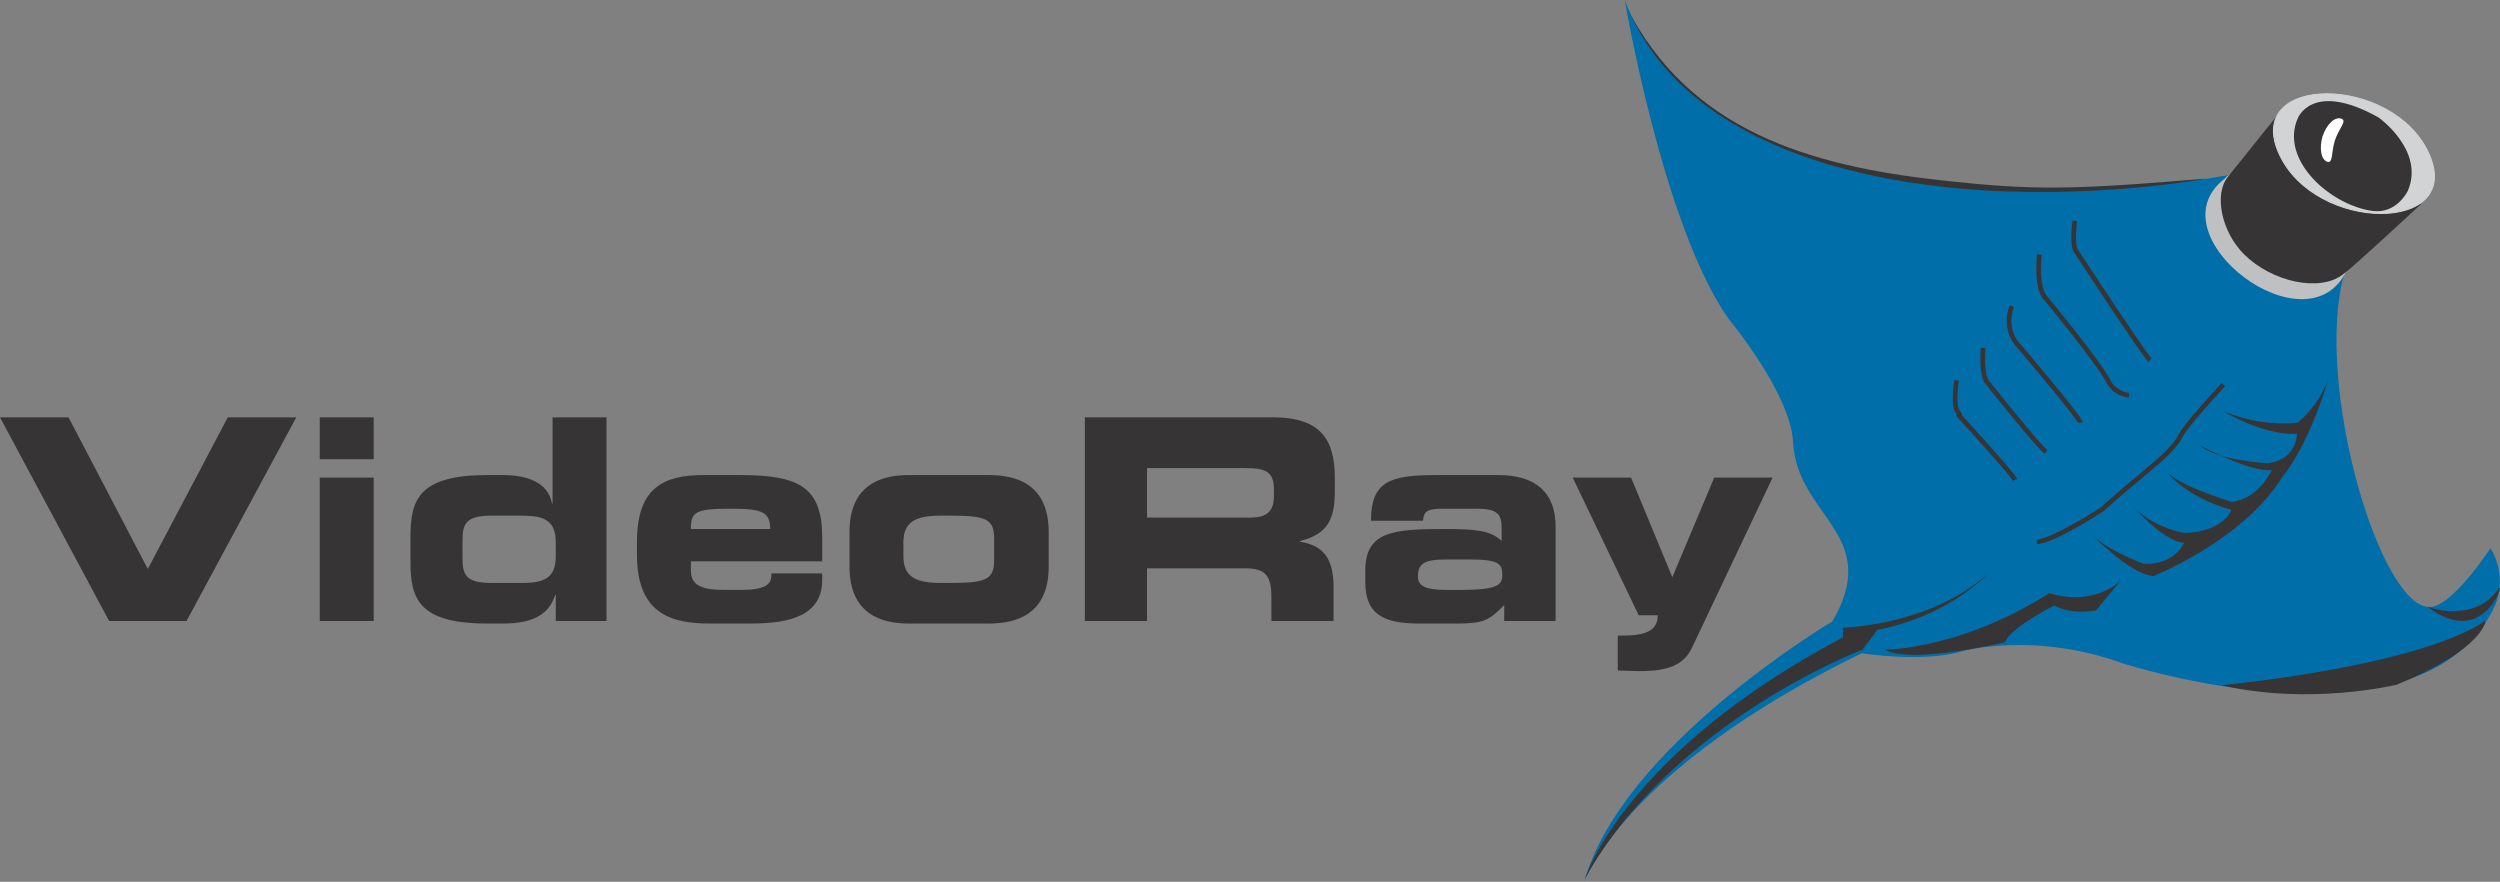 <?xml version="1.0" encoding="UTF-8"?>
<!DOCTYPE svg PUBLIC "-//W3C//DTD SVG 1.1//EN" "http://www.w3.org/Graphics/SVG/1.1/DTD/svg11.dtd">
<!-- Creator: CorelDRAW 2018 (64-Bit) -->
<svg xmlns="http://www.w3.org/2000/svg" xml:space="preserve" width="7.456in" height="2.63in" version="1.1" style="shape-rendering:geometricPrecision; text-rendering:geometricPrecision; image-rendering:optimizeQuality; fill-rule:evenodd; clip-rule:evenodd"
viewBox="0 0 7201.66 2540.22"
 xmlns:xlink="http://www.w3.org/1999/xlink">
 <rect x="0" y="0" width="7201.66" height="2540.22" fill="#808080" stroke="none"/>
 <defs>
  <style type="text/css">
   <![CDATA[
    .str0 {stroke:#373435;stroke-width:13.51;stroke-miterlimit:1}
    .str1 {stroke:#D2D3D5;stroke-width:2.9;stroke-miterlimit:2.613}
    .fil2 {fill:none;fill-rule:nonzero}
    .fil5 {fill:#FEFEFE;fill-rule:nonzero}
    .fil4 {fill:#D2D3D5;fill-rule:nonzero}
    .fil3 {fill:#BEC0C2;fill-rule:nonzero}
    .fil0 {fill:#373435;fill-rule:nonzero}
    .fil1 {fill:#006EA9;fill-rule:nonzero}
   ]]>
  </style>
 </defs>
 <g id="Layer_x0020_1">
  <g id="_1870014449568">
   <polygon class="fil0" points="-0,1202.19 197.37,1202.19 425.82,1638.97 656.09,1202.19 853.47,1202.19 537.3,1788.84 314.34,1788.84 "/>
   <path class="fil0" d="M1076.43 1788.84l-155.34 0 0 -413.03 155.34 0 0 413.03zm0 -466.03l0 0 -155.34 0 0 -120.62 155.34 0 0 120.62z"/>
   <path class="fil0" d="M1182.43 1545.77c0,-106 23.76,-177.27 221.13,-177.27l45.69 0c63.96,0 129.76,18.28 140.72,82.24l1.83 0 0 -248.55 155.35 0 0 586.65 -146.21 0 0 -74.94 -1.83 0c-16.45,51.18 -56.65,82.24 -149.86,82.24l-45.69 0c-197.37,0 -221.13,-71.28 -221.13,-177.27l0 -73.11zm149.86 60.31l0 0c0,47.52 7.31,73.1 82.24,73.1l91.38 0c62.14,0 95.03,-14.61 95.03,-76.75l0 -40.2c0,-62.15 -32.89,-76.76 -95.03,-76.76l-91.38 0c-74.93,0 -82.24,25.58 -82.24,73.1l0 47.52z"/>
   <path class="fil0" d="M1834.86 1560.39c0,-157.17 78.59,-191.89 191.89,-191.89l107.82 0c166.3,0 233.93,34.72 233.93,179.1l0 69.44 -378.3 0 0 25.59c0,43.86 31.07,56.65 96.86,56.65l47.51 0c84.07,0 87.72,-23.75 87.72,-47.51l146.21 0 0 18.27c0,102.34 -91.39,126.1 -204.69,126.1l-116.96 0c-102.34,0 -212,-20.1 -212,-197.38l0 -38.38zm383.79 -36.55l0 0c0,-49.34 -23.76,-58.48 -113.31,-58.48 -102.34,0 -115.13,9.13 -115.13,58.48l228.45 0z"/>
   <path class="fil0" d="M2447.09 1532.97c0,-137.06 91.38,-164.48 169.96,-164.48l232.1 0c80.41,0 171.79,27.41 171.79,164.48l0 98.69c0,137.06 -91.37,164.48 -171.79,164.48l-232.1 0c-78.58,0 -169.96,-27.41 -169.96,-164.48l0 -98.69zm155.34 69.45l0 0c0,58.48 34.73,76.75 106,76.75l36.55 0c100.52,0 118.8,-12.79 118.8,-67.62l0 -58.48c0,-54.83 -18.28,-67.62 -118.8,-67.62l-36.55 0c-71.27,0 -106,18.28 -106,76.76l0 40.2z"/>
   <path class="fil0" d="M3125.11 1202.19l542.78 0c138.9,0 177.28,67.62 177.28,173.62l0 38.38c0,78.58 -18.28,124.27 -100.52,144.37l0 1.83c53.01,9.14 96.87,32.9 96.87,129.75l0 98.69 -179.1 0 0 -69.45c0,-62.14 -18.28,-82.24 -74.93,-82.24l-283.27 0 0 151.69 -179.11 0 0 -586.65zm179.11 288.75l0 0 297.89 0c49.34,0 67.61,-20.1 67.61,-62.14l0 -20.1c0,-51.17 -25.58,-60.31 -84.06,-60.31l-281.44 0 0 142.55z"/>
   <path class="fil0" d="M3932.89 1644.45c0,-113.3 78.58,-120.62 230.27,-120.62 84.06,0 131.58,3.65 162.65,34.72l0 -36.55c0,-42.03 -12.79,-56.65 -73.1,-56.65l-93.2 0c-45.7,0 -58.49,5.48 -60.31,34.72l-149.86 0c0,-113.3 54.83,-131.58 186.41,-131.58l180.93 0c107.82,0 164.48,51.17 164.48,148.03l0 272.31 -148.03 0 0 -45.69c-43.86,43.86 -58.48,53 -137.06,53l-106 0c-95.03,0 -157.17,-20.1 -157.17,-118.8l0 -32.9zm277.79 54.83l0 0c107.83,0 116.97,-16.45 116.97,-43.86 0,-31.07 -9.14,-43.86 -95.04,-43.86l-67.61 0c-65.8,0 -80.42,14.62 -80.42,49.34 0,27.41 21.93,38.38 82.24,38.38l43.86 0z"/>
   <path class="fil0" d="M4660.26 1830.87l12.79 0c62.13,0 102.34,-10.96 102.34,-58.49l-54.83 0 -190.06 -396.57 168.13 0 118.8 286.93 120.62 -286.93 168.14 0 -232.1 489.78c-23.76,51.17 -71.28,67.62 -149.86,67.62 -29.23,0 -47.52,-1.83 -63.96,-1.83l0 -100.52z"/>
   <path class="fil0" d="M6354.48 514.41c-606.33,166.17 -1488.34,21.99 -1671.14,-498.75 181.45,360.63 529.61,462.04 908.58,503.73 262.08,28.83 370.12,28.31 762.56,-4.98z"/>
   <path class="fil1" d="M4680.36 0c0,0 109.85,651.36 300.46,920.48 0,0 177.37,212.02 184.5,353.71 10.77,213.81 259.26,265.73 113.14,515.79 0,0 -608.55,360.86 -714.56,750.25 0,0 113.15,-325.17 799.17,-658.5 0,0 177.37,28.54 290.51,-6.12 0,0 204.89,-57.08 459.73,34.66 0,0 870.52,283.38 1075.41,-169.22 0,0 35.67,-78.48 -14.28,-162.07 0,0 -106.01,162.08 -170.23,169.22 -146.24,16.24 -340.21,-645.09 -251.02,-961.15l-327.31 -283.98c-666.83,123.14 -1542.57,42.81 -1745.53,-503.05z"/>
   <path class="fil0" d="M5429.34 1871.53c0,0 219.16,0 474,-163.1 0,0 113.15,42.81 204.9,-34.66l-70.34 84.61c0,0 -70.34,14.27 -120.28,-14.27 0,0 -127.42,64.22 -141.69,106.01 0,0 -269.11,64.22 -346.58,21.41z"/>
   <path class="fil0" d="M6399.2 1973.7c0,0 560.1,-51.22 761.24,-185.83 0,0 -4.7,81.87 -257.21,184.65 0,0 -251.57,60.6 -504.03,1.18z"/>
   <path class="fil0" d="M6993.5 1748.11c0,0 132.55,51.05 204.84,-52.94 18.93,-27.23 -42.08,177.28 -204.84,52.94z"/>
   <path class="fil0" d="M4565.95 2530.02c0,0 113.15,-360.84 743.11,-694.17l0 -27.52c0,0 254.84,-7.14 416.91,-155.96 0,0 -106.01,120.28 -318.04,162.07l-42.81 57.09c0,0 -544.33,204.89 -799.17,658.49z"/>
   <path class="fil2 str0" d="M6404.85 1108.04c0,0 -108.05,115.18 -124.36,148.83 -16.31,32.62 -61.16,70.33 -86.65,91.74 0,0 -116.2,96.83 -137.61,118.24 0,0 -140.68,91.75 -188.58,93.78"/>
   <path class="fil2 str0" d="M5976.73 636.07c0,0 -9.18,71.35 4.07,87.66 0,0 198.77,303.77 213.04,313.96"/>
   <path class="fil2 str0" d="M5874.78 732.91c0,0 -11.21,98.87 19.37,127.42 0,0 162.08,195.71 183.49,245.66 0,0 17.33,27.52 55.04,32.62"/>
   <path class="fil2 str0" d="M5795.29 881.74c0,0 -28.55,66.26 23.44,118.24 0,0 172.27,202.85 174.3,217.13"/>
   <path class="fil2 str0" d="M5712.71 1002.02c0,0 -7.13,80.53 13.25,100.92 0,0 144.75,182.46 168.19,198.77"/>
   <path class="fil2 str0" d="M5636.27 1095.8c0,0 -11.22,71.35 3.06,89.7 14.27,19.37 0,7.14 0,7.14 0,0 157.99,172.27 165.14,189.6"/>
   <path class="fil0" d="M6713.72 1070.32c0,0 -18.35,82.56 -93.78,146.79 0,0 -101.93,16.3 -217.12,-33.64 0,0 115.19,71.36 214.06,66.25 0,0 0,75.43 -84.61,84.61 0,0 -145.76,-7.13 -195.72,-51.99 0,0 148.83,80.53 207.95,71.36 0,0 -37.71,84.6 -116.2,91.74 0,0 -175.33,-51.99 -196.74,-98.88 0,0 48.93,80.53 196.74,122.32 0,0 -23.45,64.22 -136.59,66.26 0,0 -100.92,-16.31 -159.02,-89.71 0,0 93.78,113.15 159.02,118.25 0,0 -27.52,65.23 -117.23,60.14 0,0 -108.05,-38.74 -155.96,-90.73 0,0 116.2,121.31 184.5,126.4 0,0 260.95,-102.95 374.1,-289.49 0,0 73.39,-80.53 136.6,-299.69z"/>
   <path class="fil3" d="M6762.24 773.95c-109.52,250.73 -568.55,-98.68 -351.77,-260.62 0,0 6.96,-16.53 58.63,-23.86l293.14 284.49z"/>
   <path class="fil0" d="M6975.31 586.95c-64.32,58.48 -181.22,168.66 -225.44,203.12 -67.88,52.9 -205.69,21.49 -285.13,-57.18 -65.82,-65.17 -87.68,-173.95 -46.82,-223.7 43.67,-53.18 166.26,-209.65 167.39,-205.13 67.03,268.88 138.21,224.63 390,282.88z"/>
   <path class="fil4 str1" d="M6996.8 442.59c-103.79,-229.96 -535.93,-229.97 -431.71,-0.02 103.76,229.96 535.92,230.01 431.73,0.05l-0.02 -0.03z"/>
   <path class="fil0" d="M6618.81 341.32c0,0 40.67,-110.66 232.98,-2.97 0,0 133.87,94.66 84.5,211.03 0,0 -31.73,67.87 -102.38,58.18 -120.66,-16.56 -266.96,-146.4 -215.1,-266.24z"/>
   <path class="fil5" d="M6725.71 405.75c11,-35.46 37.11,-58.34 18.63,-64.11 -19.15,-5.98 -42.28,16.44 -54.03,51.67 -9.39,32.89 -4.93,66.47 14.1,72.81 16.22,5.4 11.17,-27.71 21.31,-60.38z"/>
  </g>
 </g>
</svg>
